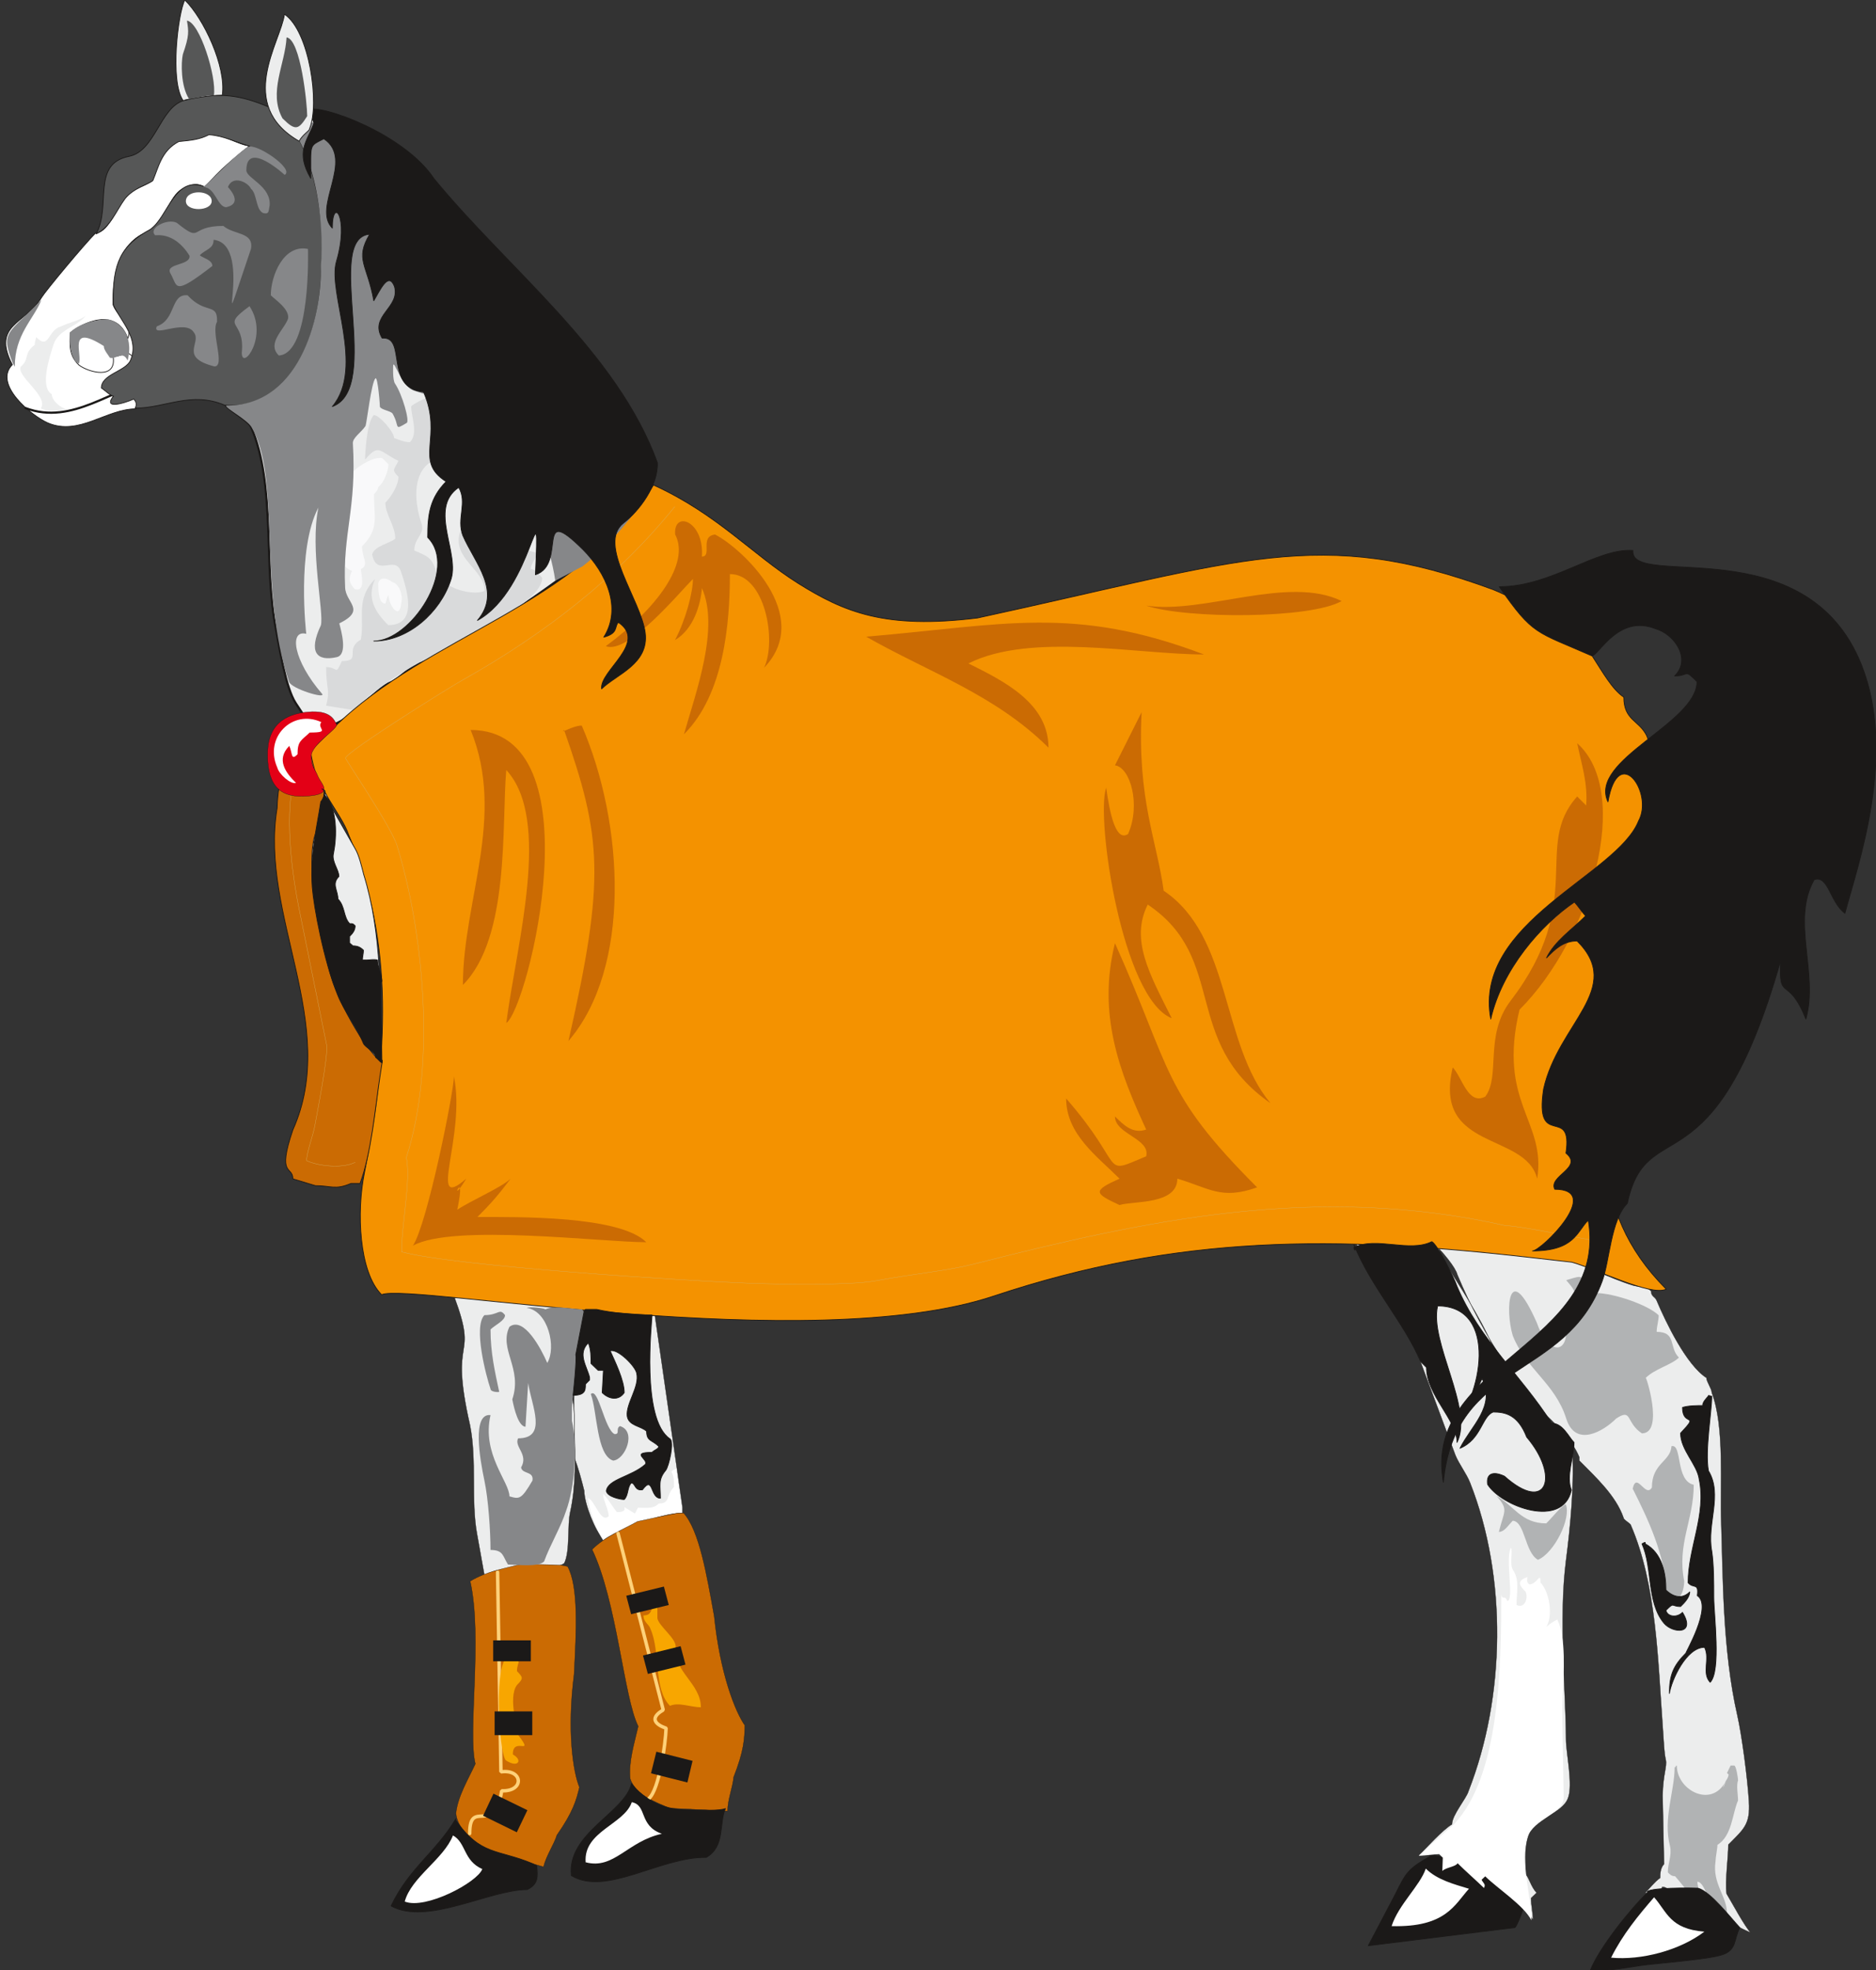 <svg xmlns="http://www.w3.org/2000/svg" xml:space="preserve" width="742.261" height="779.225" fill-rule="evenodd" stroke-linejoin="round" stroke-width="28.222" preserveAspectRatio="xMidYMid" version="1.2" viewBox="0 0 19639 20617"><rect x="0" y="0" width="19639" height="20617" fill="#333333" stroke="none"/><defs class="ClipPathGroup"><clipPath id="a" clipPathUnits="userSpaceOnUse"><path d="M0 0h19639v20617H0z"/></clipPath></defs><g class="SlideGroup"><g class="Slide" clip-path="url(#a)"><g class="Page"><g class="com.sun.star.drawing.ClosedBezierShape"><path fill="none" d="M638 3343h942v597H638z" class="BoundingBox"/><path fill="#FFF" d="M1108 3343c260 0 471 134 471 298 0 162-211 297-471 297s-470-135-470-297c0-164 210-298 470-298Z"/></g><g class="com.sun.star.drawing.ClosedBezierShape"><path fill="none" d="M4753 13008h13577v7217H4753z" class="BoundingBox"/><path fill="#ECEDED" d="m6855 13759 290 2014v61c-102 0-277 13-348 84-132 0-364 132-480 190-87-86-201-378-201-508-23-94-64-249-104-348-5-94 15-437-13-581-30-143 13-493 71-607-58-117 102-265-15-379 206 0 610 173 800 74Zm0 0Zm-1935 1153c73 363 10 792 73 1135l79 440c229-150 610-13 820-120l16-12c61-125 30-397 61-531 122-549-31-1171 91-1717 13-89 91-318 46-409l-15-13c-460-2-879-91-1336-117 261 701-60 356 165 1344Zm0 0Zm10145-1809c193 328 425 658 562 986 15 38 76 97 76 135 155 383 676 655 830 1023v36c173 175 384 368 463 599 0 21 76 61 76 76 269 620 284 1421 333 2094 15 204 15 282 33 361 15 76-28 147-33 373l15 719c-38 38-41 104-41 145-56 38-114 114-155 155 41 15 61 15 99-20 18 0 39 20 56 20 0-20 21-41 21-61 40 0 58 20 76 41 0 0-36 134 40 96v-40c39-21 287 213 287 251 0-38 125-71 163-89 94 94 264 178 361 219-61-61-203-326-252-407-18-134 18-378 18-513 163-165 231-211 216-452-15-244-74-693-122-904-155-676-150-1464-168-2003-15-416 38-1008-99-1371 0-41-56-115-56-155-210-135-424-579-523-813-18-38-56-38-56-94-61-61-137-41-193-61-251-76-523-229-774-287-348-74-752-59-1098-135-38 0-117 21-155 41 0 20 18 35 0 35Zm0 0Zm-868-93c152 403 459 731 635 1135l404 1082c40 96 116 193 154 289 389 986 369 2242-17 3225-21 76-173 251-173 348-99 58-272 251-348 327 56 0 193-38 249-17l20 17c0 21-20 77-20 97s38 76 38 96c20-38 61-132 137-132 21 36 21 77 38 112 18-56 173 117 234 175-20-38-41-76-41-134 77 0 135 155 193 211 79 0 211 61 270 116 0 39 58 97 78 135 0-76-20-155-20-231l58-56c-58-61-78-155-116-196 0-152-18-269 38-424 58-155 348-211 406-368 56-135-20-478-20-615 0-444-79-1265 0-1875 40-308 96-828 61-1214-523-521-927-1121-1199-1776-20-79-155-234-211-292-234 0-599 76-848-35Z"/><path fill="none" stroke="#1B1918" stroke-linecap="round" stroke-width="3" d="m6855 13759 290 2014v61c-102 0-277 13-348 84-132 0-364 132-480 190-87-86-201-378-201-508-23-94-64-249-104-348-5-94 15-437-13-581-30-143 13-493 71-607-58-117 102-265-15-379 206 0 610 173 800 74Z"/><path fill="none" stroke="#1B1918" stroke-linecap="round" stroke-width="3" d="M4920 14912c73 363 10 792 73 1135l79 440c229-150 610-13 820-120l16-12c61-125 30-397 61-531 122-549-31-1171 91-1717 13-89 91-318 46-409l-15-13c-460-2-879-91-1336-117 261 701-60 356 165 1344Zm10145-1809c193 328 425 658 562 986 15 38 76 97 76 135 155 383 676 655 830 1023v36c173 175 384 368 463 599 0 21 76 61 76 76 269 620 284 1421 333 2094 15 204 15 282 33 361 15 76-28 147-33 373l15 719c-38 38-41 104-41 145-56 38-114 114-155 155 41 15 61 15 99-20 18 0 39 20 56 20 0-20 21-41 21-61 40 0 58 20 76 41 0 0-36 134 40 96v-40c39-21 287 213 287 251 0-38 125-71 163-89 94 94 264 178 361 219-61-61-203-326-252-407-18-134 18-378 18-513 163-165 231-211 216-452-15-244-74-693-122-904-155-676-150-1464-168-2003-15-416 38-1008-99-1371 0-41-56-115-56-155-210-135-424-579-523-813-18-38-56-38-56-94-61-61-137-41-193-61-251-76-523-229-774-287-348-74-752-59-1098-135-38 0-117 21-155 41 0 20 18 35 0 35Z"/><path fill="none" stroke="#1B1918" stroke-linecap="round" stroke-width="3" d="M14197 13010c152 403 459 731 635 1135l404 1082c40 96 116 193 154 289 389 986 369 2242-17 3225-21 76-173 251-173 348-99 58-272 251-348 327 56 0 193-38 249-17l20 17c0 21-20 77-20 97s38 76 38 96c20-38 61-132 137-132 21 36 21 77 38 112 18-56 173 117 234 175-20-38-41-76-41-134 77 0 135 155 193 211 79 0 211 61 270 116 0 39 58 97 78 135 0-76-20-155-20-231l58-56c-58-61-78-155-116-196 0-152-18-269 38-424 58-155 348-211 406-368 56-135-20-478-20-615 0-444-79-1265 0-1875 40-308 96-828 61-1214-523-521-927-1121-1199-1776-20-79-155-234-211-292-234 0-599 76-848-35Z"/></g><g class="com.sun.star.drawing.ClosedBezierShape"><path fill="none" d="M6154 15371h983v747h-983z" class="BoundingBox"/><path fill="#FFF" d="M6154 15676c66 5 134 271 218 189 0-73-58-161-58-234 58 58 104 145 144 191 183 0-38-123 189 15l31-61c86 0 162 16 218-44 125 0 69-81 160-173 0-58 0-116-28-160 13-15 28-27 56-27 0 144 51 309 51 453-213 17-661 167-821 292-56-87-133-267-160-441Z"/></g><g class="com.sun.star.drawing.ClosedBezierShape"><path fill="none" d="M2355 1141h4447v6450H2355z" class="BoundingBox"/><path fill="#ECEDED" d="M2628 4466c264 609 125 1460 264 2132 33 172 97 597 203 759l89 135c117 0 204 86 292 86 145 0 468-381 613-437 89-33 205-178 322-205 613-262 1314-770 1825-1162 251-188 467-391 546-625 48-145-180-160-196-175-746-866-1117-2205-2088-2884-493-348-737-937-1430-937h-249c683 109 947 3107-452 3094 50 54 238 160 261 219Z"/><path fill="none" stroke="#1B1918" stroke-linecap="round" stroke-width="23" d="M2628 4466c264 609 125 1460 264 2132 33 172 97 597 203 759l89 135c117 0 204 86 292 86 145 0 468-381 613-437 89-33 205-178 322-205 613-262 1314-770 1825-1162 251-188 467-391 546-625 48-145-180-160-196-175-746-866-1117-2205-2088-2884-493-348-737-937-1430-937h-249c683 109 947 3107-452 3094 50 54 238 160 261 219Z"/></g><g class="com.sun.star.drawing.ClosedBezierShape"><path fill="none" d="M3414 4155h2263v3277H3414z" class="BoundingBox"/><path fill="#D9DADB" d="M3414 6980c129 0 91 97 165-63 213 0 22-122 198-224 45-226-61-421 150-635-92 198 0 348 138 483 317 0 193-376 134-556-61-186-252 63-303-183 18-88 197-121 242-166 0-133-104-254-104-376 59-59 137-181 137-272-76-74-45-74 0-165-201-99-204-188-349-13 0-61 16-394 92-467 58 0 212 178 212 241 45 15 104 43 165 43 91-89 13-272 13-376 33-28 119-73 165-89 167-44 137 120 167 193 0 191-134 72-134 483-198 137-153 452-92 632 46 120-73 153-73 290 182 77 182 80 256 286 137 139 379 182 480 137 0-229-348-336-256-621l813 226c-12 47-73 105-73 166 45 0 91 61 119 92 0 180-383 401-526 482-458 259-1042 495-1449 902l-287-46c45-173 0-168 0-404Z"/></g><g class="com.sun.star.drawing.ClosedBezierShape"><path fill="none" d="M3612 4791h596v1606h-596z" class="BoundingBox"/><path fill="#F9F9FA" d="M4109 6092c-60-50-138-56-149 13 0 61 0 211 74 211 13-31 13-59 32-89 7 112 116 264 134 89 26-99-33-216-91-224Zm0 0Zm-108-1299c-86-14-223 64-301 138 0 330-88 679-88 996 12 13 58 46 73 46-28 61-46 117 31 193 120 28 62-165 62-211 91-46 12-114 12-239 183-183 125-303 125-544 12-15 45-46 45-76 59-46 106-165 106-239l-65-64Z"/></g><g class="com.sun.star.drawing.ClosedBezierShape"><path fill="none" d="M3246 5071h14202v8752H3246z" class="BoundingBox"/><path fill="#F49200" d="M6841 5075c-804 1287-2351 1557-3349 2541l-241 241c0 322 322 642 401 884 482 1125 404 2329 162 3536-81 399-58 1032 181 1270 282-129 4484 658 6412 13 1930-643 3574-635 5624-401l424 48c244 66 828 361 988 282-1686-1687 600-3864-205-5792-79-160-239-160-239-402-241-161-401-722-724-806-160-78-493-261-645-320-1820-670-2610-307-5396 297-968 120-1397-61-1880-363-480-302-845-724-1513-1028Z"/><path fill="none" stroke="#1B1918" stroke-linecap="round" stroke-width="8" d="M6841 5075c-804 1287-2351 1557-3349 2541l-241 241c0 322 322 642 401 884 482 1125 404 2329 162 3536-81 399-58 1032 181 1270 282-129 4484 658 6412 13 1930-643 3574-635 5624-401l424 48c244 66 828 361 988 282-1686-1687 600-3864-205-5792-79-160-239-160-239-402-241-161-401-722-724-806-160-78-493-261-645-320-1820-670-2610-307-5396 297-968 120-1397-61-1880-363-480-302-845-724-1513-1028Z"/></g><g class="com.sun.star.drawing.ClosedBezierShape"><path fill="none" d="M2868 7494h1140v4933H2868z" class="BoundingBox"/><path fill="#CB6B03" d="M2995 7731c0 292-84 394-94 724-187 1120 657 2269 165 3367-170 497 0 373 0 513l235 71c163 0 208 48 373-23h95c117-305 163-818 209-1123l25-162c-234-234-377-539-494-818-139-354-185-799-208-1172-18-287 92-584 92-841l5 5c-72-71-117-246-143-381-25-134-25-310-117-340l-26-8-23-45-94 233Z"/><path fill="none" stroke="#1B1918" stroke-linecap="round" stroke-linejoin="bevel" stroke-width="8" d="M2995 7731c0 292-84 394-94 724-187 1120 657 2269 165 3367-170 497 0 373 0 513l235 71c163 0 208 48 373-23h95c117-305 163-818 209-1123l25-162c-234-234-377-539-494-818-139-354-185-799-208-1172-18-287 92-584 92-841l5 5c-72-71-117-246-143-381-25-134-25-310-117-340l-26-8-23-45-94 233Z"/></g><g fill="none" class="com.sun.star.drawing.OpenBezierShape"><path d="M3029 5299h14290v8142H3029z" class="BoundingBox"/><path stroke="#D7B369" stroke-linecap="round" stroke-width="3" d="M3124 7980c-159 407-84 1064 0 1495l295 1458c20 111-104 736-122 840-18 107-87 282-87 371 107 54 369 89 508 18m13598-3471c-102 132 10 409-279 1147-292 737-392 1290-404 1740 0 51 46 869 46 891l154 536c-289-45-922-180-1069-180-1979-445-3754-61-5580 404-268 68-537 86-1030 175-269 46-970 36-1318 23-625-23-3056-175-3632-328 0-297 99-741 50-988 323-1001 168-2408-99-3267-61-196-541-899-538-912 18-74 1123-762 1232-820 846-475 1618-1070 2215-1811"/></g><g class="com.sun.star.drawing.ClosedBezierShape"><path fill="none" d="M2799 7445h729v891h-729z" class="BoundingBox"/><path fill="#E30016" d="M3223 7450c-244 22-429 137-422 463 5 326 147 440 422 417 275-22 143-119 105-208-36-90-69-92-69-212 0-122 289-290 264-331-25-43-58-151-300-129Z"/><path fill="none" stroke="#1B1918" stroke-linecap="round" stroke-width="3" d="M3223 7450c-244 22-429 137-422 463 5 326 147 440 422 417 275-22 143-119 105-208-36-90-69-92-69-212 0-122 289-290 264-331-25-43-58-151-300-129Z"/></g><g class="com.sun.star.drawing.ClosedBezierShape"><path fill="none" d="M2867 7521h505v675h-505z" class="BoundingBox"/><path fill="#FFF" d="M3364 7556c-300-139-603 157-461 476 17 68 140 178 196 160-107-104-212-244-71-387 36 74 15 161 87 87 0-141 38-141 127-227 232 0 67-41 122-109Z"/></g><g class="com.sun.star.drawing.ClosedBezierShape"><path fill="none" d="M4323 5454h12458v7581H4323z" class="BoundingBox"/><path fill="#CB6B03" d="M16511 7777c582 518 145 2041-604 2788-234 978 282 1163 185 1768-122-491-1094-285-884-1164 97 99 160 402 341 305 162-216-13-638 264-1001 803-1049 229-1619 698-2139l94 94c18-239-50-432-94-651Zm0 0Zm-4512-1440c605 92 1489-322 2046-48-325 188-1629 188-2046 48Zm0 0Zm-7676 6697c152-232 429-1616 429-1771 129 628-290 1435 129 1070-208 342 10-176-94 325 140-94 465-234 559-325-140 185-208 261-348 401 417 0 1489-15 1768 264-465 0-2027-196-2443 36Zm0 0Zm7349-3165c-186 744 48 1348 327 1950-139 49-233-45-327-137 0 186 373 231 327 417-490 206-195 132-838-605 0 374 325 605 559 839-282 127-269 152 0 276 140-45 605 0 605-276 330 96 457 226 835 91-1001-1001-886-1212-1488-2555Zm0 0Zm510-549c714 480 595 1598 1118 2223-937-651-442-1514-1285-2078-186 371 22 731 251 1189-518-204-797-2097-686-2412 36 254 97 572 229 485 135-302 25-698-137-719l279-556c-46 915 160 1346 231 1868Zm0 0ZM9068 6662c650 371 1349 605 1908 1161 0-465-465-696-838-881 652-328 1767-94 2466-94-1364-518-2103-308-3536-186Zm0 0Zm-4141 976c371 909-81 1784-81 2668 495-496 404-1683 454-2249 480 518 105 1832 0 2647 224-142 958-3066-373-3066Zm0 0Zm978 0c394 1122 434 1552 46 3254 660-764 584-2276 139-3300-94 0-231 91-185 46Zm0 0Zm437-877c231 92 772-564 912-703 0 139-74 424-188 640 198-117 269-376 282-544 186 414-61 1085-188 1529 420-416 481-1166 481-1676 368 0 493 696 358 980 528-551-239-1254-513-1394-166 20-26 229-138 231 25-377-300-487-280-231 160 302-198 780-726 1168Z"/></g><g class="com.sun.star.drawing.ClosedBezierShape"><path fill="none" d="M4771 15830h3029v3707H4771z" class="BoundingBox"/><path fill="#CB6B03" d="M6597 18612c59 178 275 244 409 308l611 30c0-119 56-256 63-354 109-277 115-404 117-544-99-139-259-541-320-1140-79-438-157-898-320-1080h-61c-120 20-298 63-423 88-134 77-335 153-475 293 260 541 333 1555 483 1850-41 180-102 370-84 549Zm0 0Zm-1824 361c17 188 215 302 330 394l587 167c28-117 112-238 140-332 170-244 203-364 236-501-66-158-132-588-56-1182 23-450 49-915-68-1129l-59-12c-121-8-304-8-432-11-148 41-361 74-529 178 132 583-28 1589 54 1911-79 169-183 339-203 517Z"/><path fill="none" stroke="#1B1918" stroke-linecap="round" stroke-width="3" d="M6597 18612c59 178 275 244 409 308l611 30c0-119 56-256 63-354 109-277 115-404 117-544-99-139-259-541-320-1140-79-438-157-898-320-1080h-61c-120 20-298 63-423 88-134 77-335 153-475 293 260 541 333 1555 483 1850-41 180-102 370-84 549Zm-1824 361c17 188 215 302 330 394l587 167c28-117 112-238 140-332 170-244 203-364 236-501-66-158-132-588-56-1182 23-450 49-915-68-1129l-59-12c-121-8-304-8-432-11-148 41-361 74-529 178 132 583-28 1589 54 1911-79 169-183 339-203 517Z"/></g><g fill="none" class="com.sun.star.drawing.OpenBezierShape"><path d="M4899 16027h2093v3177H4899z" class="BoundingBox"/><path stroke="#FED179" stroke-linecap="round" stroke-linejoin="bevel" stroke-width="36" d="m6470 16045 473 1847c-206 122 25 188 30 191-5 157-71 640-180 736m-1584-2368 35 2089c232-33 250 208 8 198-76 485-335 71-335 447"/></g><g class="com.sun.star.drawing.ClosedBezierShape"><path fill="none" d="M5222 16802h2117v1654H5222z" class="BoundingBox"/><path fill="#F8A600" d="M6736 16903c113 0 54-101 146-101v132c18 86 206 215 191 305-28 247 264 376 264 625-104 0-234-56-323-15-175-173-99-566-203-801-16-56-75-71-75-145Zm0 0Zm-1441 1516c130 86 181-3 74-61-3-196 231 28 58-201 0-38-114-394-15-526 69-69 64-79 0-145 0-107 69-94-74-160-179 0-116 1017-43 1093Z"/></g><g class="com.sun.star.drawing.PolyPolygonShape"><path fill="none" d="M5056 16601h2195v2573H5056z" class="BoundingBox"/><path fill="#1B1918" d="m6871 18329 379 96-54 226-381-96 56-226Zm0 0Zm-140-1007 394-97 51 193-394 97-51-193Zm0 0Zm-175-625 394-96 51 193-394 96-51-193Zm0 0Zm-1393 467h394v219h-394v-219Zm0 0Zm15 743h394v249h-394v-249Zm0 0Zm-12 861 355 173-111 231-353-173 109-231Z"/></g><g class="com.sun.star.drawing.ClosedBezierShape"><path fill="none" d="M3260 8251h731v2868h-731z" class="BoundingBox"/><path fill="#ECEDED" d="M3403 8277c0 135-79 280-79 414-75 79-65 438-46 527 81 361 92 739 214 1077 105 268 280 606 494 819 0-663 13-1347-178-1962-23-89-49-202-89-270l-249-437c-13-28-67-190-100-190l33 22Z"/><path fill="none" stroke="#1B1918" stroke-linecap="round" stroke-width="8" d="M3403 8277c0 135-79 280-79 414-75 79-65 438-46 527 81 361 92 739 214 1077 105 268 280 606 494 819 0-663 13-1347-178-1962-23-89-49-202-89-270l-249-437c-13-28-67-190-100-190l33 22Z"/></g><g class="com.sun.star.drawing.ClosedBezierShape"><path fill="none" d="M56 1383h2567v3086H56z" class="BoundingBox"/><path fill="#FFF" d="M1003 2436c140 0 241-321 302-384 78-81 271-119 291-178 66-203 130-322 269-411 94 0 234-16 297-76 138 0 353 139 455 139-94 59-366 318-477 432-82-48-138-28-227 18-162 84-154 350-403 465-326 147-329 610-326 745 30 109 216 216 154 355-124-337-475-162-604-58 0 122-18 231 94 338 102 76 396 157 356-92 45 0 109-15 139-48l93 66c-44 130-192 181-271 257-30 91 418 134 278 274-311 0-595 287-923 147-172-76-573-406-371-609-217-424 138-422 308-706 40-66 442-550 566-674Z"/><path fill="none" stroke="#1B1918" stroke-linecap="round" stroke-width="8" d="M1003 2436c140 0 241-321 302-384 78-81 271-119 291-178 66-203 130-322 269-411 94 0 234-16 297-76 138 0 353 139 455 139-94 59-366 318-477 432-82-48-138-28-227 18-162 84-154 350-403 465-326 147-329 610-326 745 30 109 216 216 154 355-124-337-475-162-604-58 0 122-18 231 94 338 102 76 396 157 356-92 45 0 109-15 139-48l93 66c-44 130-192 181-271 257-30 91 418 134 278 274-311 0-595 287-923 147-172-76-573-406-371-609-217-424 138-422 308-706 40-66 442-550 566-674Z"/></g><g fill="none" class="com.sun.star.drawing.OpenBezierShape"><path d="M255 3963h1375v369H255z" class="BoundingBox"/><path stroke="#1B1918" stroke-linecap="round" stroke-width="23" d="M267 4270c496 186 915-217 1350-295"/></g><g class="com.sun.star.drawing.ClosedBezierShape"><path fill="none" d="M1002 994h2378v3282H1002z" class="BoundingBox"/><path fill="#565757" d="M1006 2448c162-292-53-734 345-812 272-54 323-503 566-582 375-103 611-53 890 63 445 199 615 1156 557 1680-5 712-320 1502-1011 1443-352-150-621 31-939 31 18-31 18-61-15-97 18 0-350 147-211-30-30 0-96-66-127-84 0-145 257-175 305-290 97-226-99-404-180-579-13-444 86-628 388-791 188-132 254-576 574-444 149-176 314-313 466-427-144-38-269-109-427-119-97 50-183 58-315 71-183 96-211 266-272 409-53 43-201 76-292 190-89 120-155 302-302 368Z"/><path fill="none" stroke="#1B1918" stroke-linecap="round" stroke-width="8" d="M1006 2448c162-292-53-734 345-812 272-54 323-503 566-582 375-103 611-53 890 63 445 199 615 1156 557 1680-5 712-320 1502-1011 1443-352-150-621 31-939 31 18-31 18-61-15-97 18 0-350 147-211-30-30 0-96-66-127-84 0-145 257-175 305-290 97-226-99-404-180-579-13-444 86-628 388-791 188-132 254-576 574-444 149-176 314-313 466-427-144-38-269-109-427-119-97 50-183 58-315 71-183 96-211 266-272 409-53 43-201 76-292 190-89 120-155 302-302 368Z"/></g><g class="com.sun.star.drawing.ClosedBezierShape"><path fill="none" d="M213 3302h687v999H213z" class="BoundingBox"/><path fill="#ECEDED" d="M697 4283c-66-18-155-92-155-158-130-78-18-404 17-516 49-163 258-193 339-307-48 48-194 78-260 114-142 38-119 251-260 112 0 15-15 48-15 81-120 91-51 147-145 227-52 99 296 310 209 437 38 25 143 40 270 10Z"/></g><g class="com.sun.star.drawing.ClosedBezierShape"><path fill="none" d="M1946 2011h272v178h-272z" class="BoundingBox"/><path fill="#FFF" d="M2216 2101c-5-114-263-122-270 0-5 119 275 112 270 0Z"/></g><g class="com.sun.star.drawing.ClosedBezierShape"><path fill="none" d="M73 1173h6707v6104H73z" class="BoundingBox"/><path fill="#868789" d="m155 3837-21-36c-133-337-50-304 300-663-86 209-279 361-279 699Zm0 0Zm637-48c-61-110-61-186-61-308 94-94 262-139 402-139 99 17 276 147 203 431-51-111-117-10-186-30-17-30-66-84-63-122-389-246-219 92-262 185-18-17-48-33-33-17Zm0 0Zm2043-699c49 48 196 145 181 242-36 114-229 259-97 388 341-23 305-1117 305-1115-254-53-389 279-389 485Zm0 0Zm-223 114c-320 234-43 130-81 486 0 200 287-173 81-486Zm0 0Zm-648-114c-183-18-117 254-323 325-54 127 300-83 389 64 84 109-160 259 214 355 119 3-39-355 28-467 7-206-120-71-308-277Zm0 0Zm-341-630c-74-73 130-178 227-129 277 221 119 33 488 33 111 96 322 61 289 241-444 1308 66-46-391-96 0 96-79 96-145 162 36 31 132 48 132 112-414 320-360 216-437 81-67-112 211-81 198-188-170-274-376-203-361-216Zm0 0Zm504-503c127 0 147 209 241 211 117-25 114-104 18-211 51-129 211-50 241 18 66 53 48 216 127 254 69 18 56-28 69-79 15-205-244-284-244-368 0-322 401 48 401 48 107-63-305-340-386-292-127 76-330 303-467 419Zm0 0Zm1079 4675s-104-884 127-1321c-91 437 61 1103 26 1232-132 279-46 381 167 333 117-28 46-275 26-353 287-142 66-214 61-376-28-577 122-813 81-1509-3-58 86-112 132-180 13-28 61-456 104-499 26-26 51 318 46 296 15 35 114 43 134 73 79 137 8 181 148 97 33-18-48-301-122-410-28-36-20-191-20-193 12-59 86 231 228 269l87 28c535-333 1278 1223 1382 1957l285-150c277-214 559-544 680-785-759-353-2391-2754-2949-3593-100 0-592-261-699-368l-234-7c417 335 501 1153 463 1623 10 424-171 1453-994 1448 0 31 219 145 267 224 313 521 66 1704 394 2667 28 74 394 183 345 124-299-345-348-673-165-627Z"/></g><g class="com.sun.star.drawing.ClosedBezierShape"><path fill="none" d="M5012 13678h1569v2701H5012z" class="BoundingBox"/><path fill="#868789" d="M6185 14587c68 180 58 641 234 696 127-10 248-308 71-361-49 28 5 84-56 84-107-51-170-496-249-419Zm0 0Zm-1114-826c-118 122 18 638 64 772 0 31 76 36 91 31-45-211-91-409-91-653 46-46 152-92 152-150-61-79-61 0-216 0Zm0 0Zm658 500c-61-142-244-492-396-378-114 236 140 434 30 759 21 110 66 282 138 287l28-457c38 244 205 578-105 578-45 89 112 167 31 305 13 73 135 35 119 137-117 200-137 195-241 165 0-153-292-442-198-850-195-22-112 456-64 685 41 190 64 531 64 726 137 0 127 66 183 153 91 0 320 30 378-33 64-176 174-356 230-529 91-244 122-683 61-943v-135c15-213 61-546 106-757 16-91 61-213 0-274-91 0-289-45-382 0-28-15-165-29-198-15 226 30 314 416 216 576Z"/></g><g class="com.sun.star.drawing.ClosedBezierShape"><path fill="none" d="M15664 13361h2532v6658h-2532z" class="BoundingBox"/><path fill="#B1B3B4" d="M16088 13840c114 327 308 327 308 96 119-119 81-48-56-173 0-96 135-137 153-195 0-71-59-125-97-173 208-62 127-50 312 135 183 0 547 124 656 233 0 56-21 115-21 173 211 0 125 163 233 269-78 77-253 117-349 214-8-66 203 579-39 579-172-115-99-267-269-155-134 134-426 307-523 0-115-368-425-521-560-869-81-267-48-812 252-134Zm0 0Zm1991 4768c-135 328-525 135-525-134-18 0-2 17-23 17 0 252-124 539-48 828 20 97-23 176-23 272 18 20 38 41 76 41 18 20 195 231 195 251 96 0 38-137 38-193 96 0 114 328 310 328 0-175-155-310-120-541 0-38 20-135 20-173 155-96 155-328 216-465 0-56-20-155 0-211 0-20-20-154-40-154h-38l-38 78 17 15c0 41-56 97-56 138l39-97Zm-786-3044c-66 117-160-173-201 13 155 307 348 711 348 1079 20 21 96 60 136 60 40-39 55-115 55-174-77-386 100-637 100-1006-195-43-117-432-233-404-10 163-205 176-205 432Zm0 0Zm-1629 87c134 149 81 155 27 378 56 0 89-58 145-117 130 10 125 330 264 409 171-71 352-437 291-582-56 28-146 145-204 201-262 0-341-188-523-289Z"/></g><g class="com.sun.star.drawing.ClosedBezierShape"><path fill="none" d="M3169 1136h16476v14380H3169z" class="BoundingBox"/><path fill="#1B1918" d="M6298 7208c155-152 496-259 457-584-43-346-508-932-228-1151 162-124 366-393 355-632-424-1161-1559-2022-2339-2972-312-470-1186-784-1323-721 0 45 78 111 61 155-71 182-187 289-28 563 2-370-21-332 137-414 328 219-127 717 89 935 0-338 180-117 43 348-97 328 302 1108-43 1519 531-193-94-1763 391-1803-158 266-25 315 43 696 66-110 153-310 216-150 64 223-267 307-129 541 264-21 17 523 434 564 208 475-109 718 236 937-170 173-193 343-193 584 325 325-175 1085-564 1085 366 0 694-305 803-630 109-282-239-757 86-978 94 160-25 328 43 503 125 289 412 584 153 889 594-325 653-1539 607-478 338-109-13-772 500-261 239 241 409 607 216 914 155-41 109-109 152-155 313 213-200 508-175 696Zm0 0Zm9978 5236c513 0-142 645-233 645 442 0 464-203 584-322 218 1298-1745 1498-1517 2743 120-1273 1278-1064 1662-2103 78-204 89-640 264-816 206-967 901-68 1605-2540-23 450 74 137 264 612 135-480-157-1031 87-1458 149-53 165 237 322 351 130-493 549-1655 173-2599-579-1453-2426-785-2393-1197-381-28-846 379-1399 379 355 513 386 467 970 724 74-8 277-437 663-285 203 56 381 320 203 495 158 0 94-81 234 59 0 437-1138 818-932 1258 109-626 482-92 320 201-226 569-1735 1056-1547 2072 119-523 528-988 876-1224 28 28 89 117 117 145-145 145-323 262-409 439 86-89 175-177 320-177 498 497-198 861-351 1549-99 648 310 157 234 671 188 152-188 238-117 378Z"/><path fill="none" stroke="#1B1918" stroke-linecap="round" stroke-width="8" d="M6298 7208c155-152 496-259 457-584-43-346-508-932-228-1151 162-124 366-393 355-632-424-1161-1559-2022-2339-2972-312-470-1186-784-1323-721 0 45 78 111 61 155-71 182-187 289-28 563 2-370-21-332 137-414 328 219-127 717 89 935 0-338 180-117 43 348-97 328 302 1108-43 1519 531-193-94-1763 391-1803-158 266-25 315 43 696 66-110 153-310 216-150 64 223-267 307-129 541 264-21 17 523 434 564 208 475-109 718 236 937-170 173-193 343-193 584 325 325-175 1085-564 1085 366 0 694-305 803-630 109-282-239-757 86-978 94 160-25 328 43 503 125 289 412 584 153 889 594-325 653-1539 607-478 338-109-13-772 500-261 239 241 409 607 216 914 155-41 109-109 152-155 313 213-200 508-175 696Zm9978 5236c513 0-142 645-233 645 442 0 464-203 584-322 218 1298-1745 1498-1517 2743 120-1273 1278-1064 1662-2103 78-204 89-640 264-816 206-967 901-68 1605-2540-23 450 74 137 264 612 135-480-157-1031 87-1458 149-53 165 237 322 351 130-493 549-1655 173-2599-579-1453-2426-785-2393-1197-381-28-846 379-1399 379 355 513 386 467 970 724 74-8 277-437 663-285 203 56 381 320 203 495 158 0 94-81 234 59 0 437-1138 818-932 1258 109-626 482-92 320 201-226 569-1735 1056-1547 2072 119-523 528-988 876-1224 28 28 89 117 117 145-145 145-323 262-409 439 86-89 175-177 320-177 498 497-198 861-351 1549-99 648 310 157 234 671 188 152-188 238-117 378Z"/></g><g class="com.sun.star.drawing.ClosedBezierShape"><path fill="none" d="M3259 8309h14960v12314H3259z" class="BoundingBox"/><path fill="#1B1918" d="M6611 18662c-66 303-678 519-630 963 364 221 933-198 1413-190 200-115 132-361 200-511-61 25-238 18-444 13-206-8-414-109-539-275Zm0 0Zm-1839 369c-213 355-487 513-678 912 379 208 1031-171 1425-171 114-55 114-134 99-251l-48-23c-361-150-541-79-803-457l5-10Zm0 0Zm12473 774c-175 166-506 580-597 813 221 0 272-12 523-51 127-20 714-63 861-114 150-51 117-157 181-284-94-99-303-374-437-412-11-2-569-12-531 48Zm0 0Zm-2256-391c-261 145-269 183-386 414l-279 531 1536-190c28-33 94-198 94-257-205-203-701-498-993-498h28Zm0 0Zm-8990-4814c130 0 130-56 130-117l43-43v-28c-28-117-130-246-13-361 28 71 28 143 28 216l74 71h56l-13 234c71 71 173 86 231 0 0-132-101-333-147-437 76-28 264 160 277 234 33 142-115 317-99 449 15 102 144 102 203 158 0 107 58 89 129 160-12 30-40 30-73 61-234 0-28 74-71 127-148 129-389 152-407 277 13 61 145 89 188 89 46-46 31-132 74-173 43 0 33 86 117 71 116-157 78 89 188 89 0-132-28-193 55-292 34-43 92-300 44-330-305-206-188-1225-188-1280v-16c-173 0-404-18-579-58h-117l-13 13-89 464c15 16-28 437-28 422Zm0 0Zm-2159-4555h-46c0-33 11-66 11-102-33-33-64-46-110-46l-35-30v-69c35-35 58-66 58-111-23-23-23-23-58-23-66-69-46-181-122-257 0-91-69-157 10-236 0-74-79-155-56-244 33-167 46-470-99-614 0 20-23 66-35 76-41 279-114 536-89 896 15 196 119 767 266 1126 66 167 206 350 270 508 23 45 127 88 127 144 20 13 53 46 66 59l-13-841 13-13c0-66-46-157-46-223-43-10-79 0-112 0Zm0 0Zm10334 2978c175 437 526 818 698 1224l61 61c0 289 320 551 320 785 176-351-292-1049-203-1428 643 0 465 965 145 1283 203-117 234-351 320-523 147 289-117 498-231 729 223-92 229-336 348-379 127 0 259 28 350 262 348 409 214 808-233 409-115-54-193-31-176 86 148 234 788 468 877 59-59-145 28-348 28-498-56-56-117-201-234-201-317-498-757-876-991-1432-30-89-203-437-264-468-233 117-584-56-815 61 0 28 30 56 0-30Zm0 0Zm3050 3131c176 97 216 308 216 483 77 76 173 97 249 20 0 56-58 117-96 153-102 0-61-51-153 40 16 69 117 79 173 21 145 236-102 221-193 114-185-221-117-579-231-831 35-20 35-20 35 0Zm0 0Zm658-1544c-17 20-58 59-58 97-56 0-152 0-211 20 0 208 188 48-20 269 0 176 175 328 195 483 77 368-116 716-116 1082 55 66 114-5 96 135 168 109-140 622-117 599-134 135-175 231-175 425 20-134 175-483 368-483 61 121-33 269 59 366 116-118 38-714 38-890 0-152 0-345-21-482-55-287 117-590-35-841-38-213 35-625 35-780-17 0-38-18-38 0Z"/><path fill="none" stroke="#1B1918" stroke-linecap="round" stroke-width="8" d="M6611 18662c-66 303-678 519-630 963 364 221 933-198 1413-190 200-115 132-361 200-511-61 25-238 18-444 13-206-8-414-109-539-275Zm-1839 369c-213 355-487 513-678 912 379 208 1031-171 1425-171 114-55 114-134 99-251l-48-23c-361-150-541-79-803-457l5-10Zm12473 774c-175 166-506 580-597 813 221 0 272-12 523-51 127-20 714-63 861-114 150-51 117-157 181-284-94-99-303-374-437-412-11-2-569-12-531 48Zm-2256-391c-261 145-269 183-386 414l-279 531 1536-190c28-33 94-198 94-257-205-203-701-498-993-498h28Zm-8990-4814c130 0 130-56 130-117l43-43v-28c-28-117-130-246-13-361 28 71 28 143 28 216l74 71h56l-13 234c71 71 173 86 231 0 0-132-101-333-147-437 76-28 264 160 277 234 33 142-115 317-99 449 15 102 144 102 203 158 0 107 58 89 129 160-12 30-40 30-73 61-234 0-28 74-71 127-148 129-389 152-407 277 13 61 145 89 188 89 46-46 31-132 74-173 43 0 33 86 117 71 116-157 78 89 188 89 0-132-28-193 55-292 34-43 92-300 44-330-305-206-188-1225-188-1280v-16c-173 0-404-18-579-58h-117l-13 13-89 464c15 16-28 437-28 422Zm-2159-4555h-46c0-33 11-66 11-102-33-33-64-46-110-46l-35-30v-69c35-35 58-66 58-111-23-23-23-23-58-23-66-69-46-181-122-257 0-91-69-157 10-236 0-74-79-155-56-244 33-167 46-470-99-614 0 20-23 66-35 76-41 279-114 536-89 896 15 196 119 767 266 1126 66 167 206 350 270 508 23 45 127 88 127 144 20 13 53 46 66 59l-13-841 13-13c0-66-46-157-46-223-43-10-79 0-112 0Zm10334 2978c175 437 526 818 698 1224l61 61c0 289 320 551 320 785 176-351-292-1049-203-1428 643 0 465 965 145 1283 203-117 234-351 320-523 147 289-117 498-231 729 223-92 229-336 348-379 127 0 259 28 350 262 348 409 214 808-233 409-115-54-193-31-176 86 148 234 788 468 877 59-59-145 28-348 28-498-56-56-117-201-234-201-317-498-757-876-991-1432-30-89-203-437-264-468-233 117-584-56-815 61 0 28 30 56 0-30Zm3050 3131c176 97 216 308 216 483 77 76 173 97 249 20 0 56-58 117-96 153-102 0-61-51-153 40 16 69 117 79 173 21 145 236-102 221-193 114-185-221-117-579-231-831 35-20 35-20 35 0Z"/><path fill="none" stroke="#1B1918" stroke-linecap="round" stroke-width="8" d="M17882 14610c-17 20-58 59-58 97-56 0-152 0-211 20 0 208 188 48-20 269 0 176 175 328 195 483 77 368-116 716-116 1082 55 66 114-5 96 135 168 109-140 622-117 599-134 135-175 231-175 425 20-134 175-483 368-483 61 121-33 269 59 366 116-118 38-714 38-890 0-152 0-345-21-482-55-287 117-590-35-841-38-213 35-625 35-780-17 0-38-18-38 0Z"/></g><g class="com.sun.star.drawing.ClosedBezierShape"><path fill="none" d="M4237 16195h13606v4296H4237z" class="BoundingBox"/><path fill="#FFF" d="M6131 19486c-25-324 404-395 483-629 165 33 69 244 315 331-361 78-500 377-798 298Zm0 0Zm-1894 411c68-254 408-444 505-692 140 79 107 263 307 352-53 140-594 427-812 340Zm0 0Zm12629 587c120-241 285-442 450-632 135 152 165 332 526 360-257 196-661 302-976 272Zm0 0Zm-2298-330c73-226 297-422 358-602 119 119 302 165 452 211-150 165-241 406-810 391Zm0 0Zm1249-3959c-63 114 38 548-38 558-25-71-48-2-63-68 0 773-18 1901-496 2404l-368 328c79 0 155-16 214-16l38 37-5 139c38-38 139-43 160-81 76 76 198 183 276 259 21-41-5-46-25-86l38-36c135 132 407 307 483 460 0-249-117-615-41-867 61-193 379-249 379-414 0-285-21-813-11-1054 13-257 38-621-55-812-41 18-97 59-117 79 76-119 35-368-59-465 0-124-33 18-117 18-35-25-20-56-20-76-117 40-86 86-18 155 28 66-10 178-96 137 0-137 35-262-38-368-38-61 2-196-21-231Z"/></g><g class="com.sun.star.drawing.ClosedBezierShape"><path fill="none" d="M1838-4h1450v1486H1838z" class="BoundingBox"/><path fill="#ECEDED" d="M2327 996c43-302-196-803-392-996-71 134-159 849-18 1052-2-5 275-58 410-56Zm0 0Zm804 481c-664-382-193-1035-153-1328 262 176 371 939 262 1199 0 23-66 53-109 129Z"/><path fill="none" stroke="#1B1918" stroke-linecap="round" stroke-width="8" d="M2327 996c43-302-196-803-392-996-71 134-159 849-18 1052-2-5 275-58 410-56Zm804 481c-664-382-193-1035-153-1328 262 176 371 939 262 1199 0 23-66 53-109 129Z"/></g><g class="com.sun.star.drawing.ClosedBezierShape"><path fill="none" d="M1903 216h1314v1117H1903z" class="BoundingBox"/><path fill="#565757" d="M2957 1238c-150-272 28-565 43-847 147 20 216 697 216 824-89 139-120 162-259 23Zm0 0Zm-718-239c31-193-149-768-282-783 18 114 26 154-43 353-19 88-22 331 64 465 81-7 160-35 261-35Z"/></g></g></g></g></svg>
